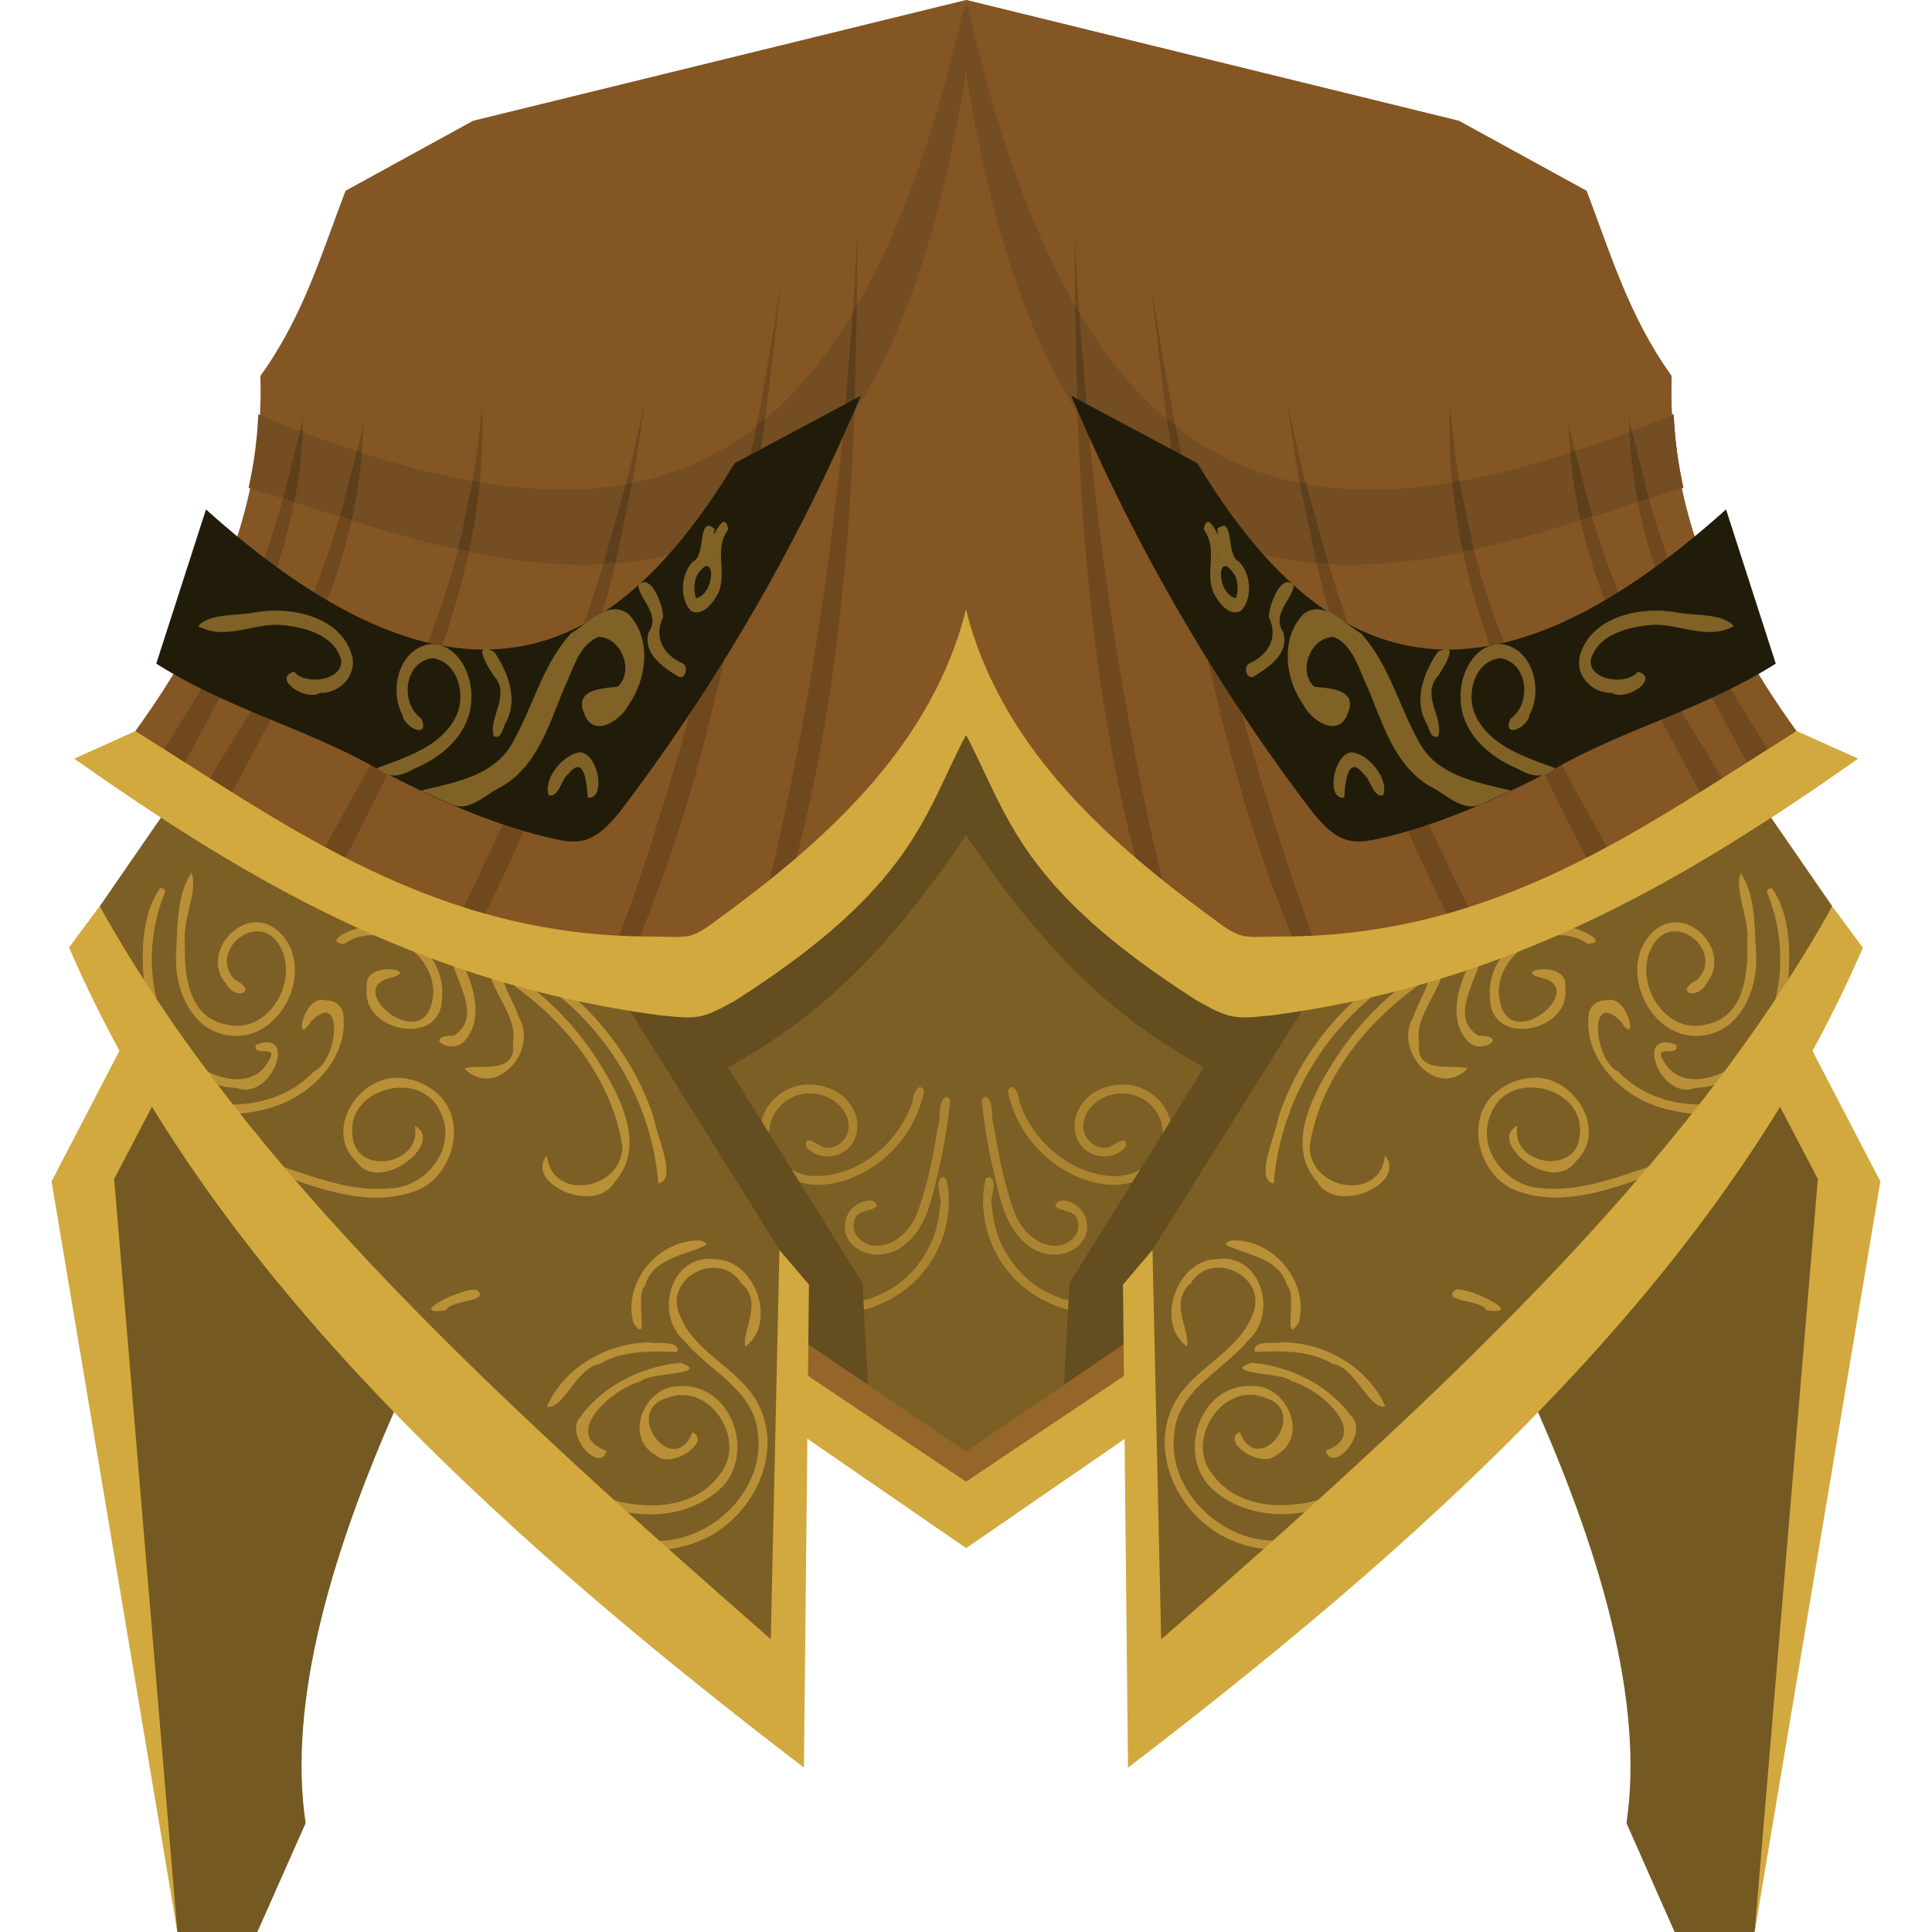 <svg xmlns="http://www.w3.org/2000/svg" viewBox="0 0 512 512"><defs><style>.a{fill:#745922;}.b{fill:#d2a93e;}.c{fill:#7c5f24;}.d{fill:#ab8431;}.e{fill:#644d1e;}.f{fill:#956629;}.g{fill:#b99037;}.h{fill:#845623;}.i{fill:#6f481d;}.j{fill:#744d22;}.k{fill:#5e3f1c;}.l{fill:#211c0a;}.m{fill:#806226;}</style></defs><title>armour_god_fire_platelegs</title><path class="a" d="M108.81,364.48C86.94,411.6,76.33,451.94,81,483.15L68.2,512H47L21,311.76l18.23-34.47Z"/><path class="b" d="M44.84,284.59,30.25,312.44,47,512,13.66,313.09l21.55-41.44Z"/><path class="c" d="M256,221.27l-75.73,60.58,41.26,60.95.93,33.75L256,384.7l33.54-8.15.94-33.75,41.26-60.95Z"/><path class="d" d="M214.47,287.41c-6.36-.07-12.3,4.84-12.91,11.18a13.45,13.45,0,0,0,7.85,13.82c7.11,3.27,15.5,1,21.74-3.09a31.66,31.66,0,0,0,13.76-20.18c-1.38-2.86-3,.92-3,2.54-3.53,11-14.11,20.05-25.94,20-5.82-.12-11.69-4.43-12.13-10.5a10.72,10.72,0,0,1,10-11.4l.56,0c5-.2,10.57,3.52,10.5,8.91-.11,3.26-3.45,6.28-6.72,5.32-1.39-.52-5.23-3.68-4.52-.09,3.2,4,10.36,3.09,12.56-1.54,2.73-5-.48-11.37-5.41-13.5a13.28,13.28,0,0,0-6.28-1.41Zm36.21,3.27c-2.33,1.46-1.18,5.33-2.09,7.78-1.29,7.89-2.79,15.82-5.64,23.32-1.9,4.5-6.14,8.82-11.39,8.33-3-.26-6.09-3.09-5.2-6.33.37-3.33,4.66-2.49,6-4.23-.7-2.67-4.72-1-6.18.36a6.84,6.84,0,0,0,.12,10.32c3.87,3.43,10,2.7,13.73-.58,5.68-4.73,7-12.37,8.63-19.17a151.46,151.46,0,0,0,3.16-18.82,1.18,1.18,0,0,0-1.17-1Zm-.91,21.22c-2.59,1.45.26,5.53-.72,8.09-.6,10.44-7.62,20.29-17.55,23.77-1.55,1.11-7.21.62-5.18,3.52,3.14.15,6.27-1.36,9.12-2.69a29.52,29.52,0,0,0,15.81-23.09,25.31,25.31,0,0,0-.48-9.05l-.42-.4Z"/><path class="e" d="M256,194.75l-92.85,71.64,38,87.44c1.63,1.41,29.06,16.63,29.06,16.63L228.55,340l-35.63-57.18c28.51-15.27,46.94-37.58,63.07-61.52,16.12,23.94,34.56,46.26,63.07,61.52L283.43,340l-1.64,30.47,29.06-16.63c1.64-1.41,38-87.44,38-87.44Z"/><path class="f" d="M205.35,350.22v22.36L256,392.67l50.64-20.09V350.22L256,384.7Z"/><path class="c" d="M163.55,262.45,210,336.71l-2.73,112.64L58.09,309.78,26.44,240.16,46,211.82Z"/><path class="g" d="M50.65,231.45c-3.95,6.1-3.54,14.4-4,21.59-.44,9.2,4.27,20.59,14.69,21.43,13.95,1.34,22.89-19.24,11.87-28.18-8.7-6.71-20.29,6.2-13.36,14.29,2.33,4.69,8.82,2.37,2.43-.91-7.3-7.45,5.75-18.48,11.54-9.5,6,9.26-2.63,24.46-14.16,21.26-10-2.07-10.87-13.69-10.65-22-.64-5.91,3.63-13.73,1.69-18.2Zm-8.2,3.87c-4.77,6.82-5,16.42-4.33,24.62,1.25,13.06,10.27,28,24.69,28.38,9.11,3.58,16.42-15.87,5-11.42-.86,3.53,6.56-.5,3.22,4.52-4.51,7.93-15.58,4.16-20.91-.78C39,269,37.8,250.66,43.82,236.27l-.46-.72Zm57.1,10.31c-3.21-1.38-15.11,4.11-8.35,4.5,10.51-7.29,27,4.11,23,16.52-3.75,11.7-23-4.91-10.59-7.53,8.18-2.11-7.6-4.77-6.37,2.53-1.81,11.75,19.86,16.18,19.89,2.81,1-9.77-7.89-18.81-17.52-18.81Zm19.92,5.12c-1.45,6.28,9.8,18,.77,23.73-8.73-.05-.21,5.69,3.18,1,5.77-6.67.77-19.09-4-24.69Zm10.59.19c-.72,5,11.55,5.84,15.15,10.71,16.55,12.07,27.7,31.47,29.23,52,5.22-1-.57-13-1.3-17.82-6.88-20.27-22.89-37.45-43.08-44.85Zm-.18,4.29c-1.54,5.76,7.48,13.38,6.05,20.91,1.29,8.89-9.09,5.71-12.88,7,8.15,8.33,19.88-4.67,14.34-13.8-1-3.64-7.75-14.25-.45-7.6,13.76,10.05,25.29,24.84,28,41.95.07,11.76-18.72,14.9-20,2.54-6.06,7.27,12.77,15.95,18,6.93,8.15-9.09,1.76-21.88-3.63-30.67-6.71-10.93-16-20.5-27.28-26.55-1.09,1.47-1.09-.91-2.09-.67Zm-43.16,10c-6.29-2.54-9.09,13.09-4.29,5.46,8.91-8.89,7.09,10.63.75,13.24-7.76,8.3-20.45,10.55-31.09,7.43,1.07,6.13,15.67,3.8,21.47,1.59,10-3.55,19.19-13.65,17.3-24.75a4.2,4.2,0,0,0-4.14-3.06ZM106,285.68c-10.95-.79-20.3,13.87-11.55,22.18,6.27,8.89,23.71-5.29,15.45-9.49,2.11,10.38-15.76,13.48-16.49,2.48-1.63-12.64,18.48-17.75,23.37-6,4.54,9.48-4,20-13.82,20.12-10.52.89-20.6-3.45-30.4-6.51-3.15-3.84-9.49.13-2.68,1.44,13.07,4.29,27.66,11.05,41.31,5.27,9.6-4.54,12.93-19.79,3.49-26.33a15.86,15.86,0,0,0-8.73-3.17Zm79.6,43.09c-11-.42-20.66,11-17.72,21.82,4.4,6.55.27-7.43,3.06-9.79,1.95-7.8,12.25-8.39,16.36-11l-.65-.68Zm2.3,4.82c-10.73.18-14.11,15.14-6.59,21.68,6.59,8.09,18.64,13.09,19.55,24.73,2.06,16.75-15.77,31.58-31.91,27.75-2.55,5.11,11.64,2.73,15.24,1.06,14.33-4.95,24.18-23,16.54-37.07-5.09-9.37-16.94-13.28-20.68-23.46-4.11-10,10.88-17.27,16.48-8.09,5.82,4.77,0,12.66,1,16.64,8.34-5.95,2.94-22.7-7.76-23.09Zm-61.69,8.18c-4.13-.45-18.92,7.11-7.94,5.46C118.89,344.5,130.68,345,126.17,341.77Zm46.23,14c-11.33-.05-22.84,6.47-27.51,17,4.48.84,7.67-10.27,14.13-11.37,6.18-3.67,13.93-3.3,20.45-3.12.68-3.26-5.27-2-7.09-2.5Zm8,5.4c-10.27.91-20.54,5.93-26.66,14.36-4.36,4.73,5.22,15.14,6.94,8.95-12.31-4.39,1.76-16.61,9.11-18.42,1.62-2.28,19.13-1.82,10.61-4.88Zm-.43,6.21c-9.07-.24-15,13.47-6.18,18.27,4,3.83,14.86-3.64,9.69-6.09-5.12,12.72-18.8-5.68-6.71-9.09,11.2-4.46,21.3,11.21,14,20.18-7.41,10.36-22.39,9.59-33,5.31-3.07.18-11.93-9.52-10.73-3.34,12.23,9,31.21,13,43.58,2.14,9.87-9,3.46-28.26-10.65-27.4Z"/><path class="b" d="M208.11,360.58v16.67l47.91,33,47.91-33V360.58L256,392.65Z"/><path class="b" d="M206.56,331.25l7.82,9.19-1.33,128C127,402.6,54.15,334.35,18.3,251.09l8.12-10.94c39.13,70.21,105.93,131.28,177.84,194.26Z"/><path class="h" d="M256,0l10.94,57.27L256,19.15,245.06,57.27Zm0,0L125.39,32,91.57,50.56C85.25,67.11,80.35,83.91,69,99.63c1.06,31.38-10.35,62.76-33.16,94.14L90.72,237.1,185.9,262l61.88-60.48L256,161.62l8.22,39.85L326.1,262l95.18-24.85,54.85-43.33C453.33,162.39,441.91,131,443,99.63c-11.32-15.73-16.23-32.51-22.54-49.07L386.62,32Z"/><path class="i" d="M227.15,62.22c-2.73,60.61-10.64,120.12-24.61,177l5.39-.7c15.76-52.91,19.49-114.09,19.22-176.36ZM206.82,75.84c-9.09,60-23.2,118.33-43.07,173.41l5.44-.13c21.24-51,31.36-111.42,37.64-173.27Zm-35.95,30.4c-10.6,53.18-30.21,98.65-52.45,143.21l6.45.07c21.43-42.05,39.07-87.23,46-143.29Zm-43.18,1.32c-4.27,53.84-24.42,85.73-43.09,119.68l4.82,4.31c19.68-38.7,40.21-77.51,38.29-124Zm-47.34,3c-12,55.57-25.61,68-41.95,96.58l5.86,4C60.08,180.32,79.38,152,80.35,110.55Zm16,1.35c-12,55.56-25.62,68-42,96.57l5.87,4c15.81-30.8,35.11-59.09,36.09-100.56Z"/><path class="b" d="M256,161.61c-8.84,34.6-34.56,59.21-64.68,81.22-8.48,6.45-8.16,5.47-18.55,5.36-57.42.06-96-28.91-136.88-54.44l-16.24,7.3c44,30.9,90.3,59.32,155.07,68,9.91,1,11.06,1.23,20.15-3.91,47.35-30.18,49.93-49.18,61.13-70.34,11.2,21.16,13.78,40.16,61.13,70.34,9.09,5.15,10.23,4.94,20.15,3.91,64.77-8.64,111.09-37,155.07-68l-16.24-7.3c-40.85,25.53-79.46,54.49-136.88,54.44-10.4.09-10.08,1.07-18.55-5.36-30.11-22-55.84-46.62-64.67-81.22Z"/><path class="j" d="M256,0C225.22,135.45,167.56,150.73,68.45,109.82a111.56,111.56,0,0,1-2.58,19.45C130.71,149.09,228.55,194.82,256,19.07c27.44,175.76,125.27,130,190.12,110.2a112.66,112.66,0,0,1-2.58-19.45C344.42,150.75,286.76,135.47,256,0Z"/><path class="k" d="M227.09,81,226,82.85l-2.48,30.79,2.93-4.35L227.08,81Zm-24.34,30-2.25,1.82L195,139.87l3.87-2.29ZM79.57,114.11l-4.51,17.94L78,133a132.08,132.08,0,0,0,2.27-18.61l-.67-.25Zm15.06,5.36-4.58,17.37,3.14,1a134,134,0,0,0,2.73-17.94l-1.3-.43Zm30.65,7.94-3.84,18.14,2.84.6a160.79,160.79,0,0,0,2.87-18.41l-1.88-.33Zm42.29.5-1.71.33-5.93,21.18,3.18-.22,4.47-21.27Z"/><path class="l" d="M228.08,104.91l-33.4,17.85C162.15,176.64,120.84,194.51,54.59,135L41.41,175.87c19,11.94,37.8,16.55,56.61,26.75,16.54,9,33,16.15,49.09,19.75,7.51,1.67,11.07.23,17.18-7.27a509.31,509.31,0,0,0,63.82-110.18Z"/><path class="m" d="M99.85,203.58c7.82-2.93,17.31-5.8,21.13-14,2.55-5.49.31-14.3-6.42-15.16-7.51,1-8.6,12-2.91,16,2.41,5.51-4.51,2.52-5-1-3.55-6.59-1-17.27,7.18-18.71,7.27-.44,11.38,7.85,11.07,14.18.06,8.91-7.22,15.57-14.93,18.73-3.63,2-6.49,3-10,0Zm11.75,5.94c8.45-2.12,18.47-3.64,23.64-11.69,5.84-9.73,8.29-21.41,16.1-30,4.39-2.52,9.91-9.13,15.24-5.07,6.12,6.37,4.89,17.09.07,23.91-2.1,4.26-9.46,9.17-11.82,2.38-2.82-6.36,4.91-6.67,8.83-7.05,4.55-4.09,1-13.09-5-13.22-5.29,2.09-6.68,8.46-8.95,13.14-4.06,9.54-7.07,20.76-16.58,26.42-4.06,1.94-8.54,6.74-13.13,5l-8.44-3.84ZM71.53,161.88c8.2-.47,18.52,2.47,21.47,11,2.15,5.47-2.61,10.94-8.18,10.73-3.86,2.42-12.94-3.95-6.84-5.59,2.73,3.64,13.13,2.46,12.43-3.27-2.09-6.79-10.3-8.73-16.55-9.16-7.12-.24-14.5,4.16-21.32.33,3.16-3.58,10.81-2.61,15.74-3.76l3.27-.33Zm73.89,48.86c-1.55-4.25,3.82-10.91,8.33-11.37,4.9.33,6.91,12.69,2,12-.18-3-.73-11.87-5.09-6.28C148.83,206.25,148.1,211.53,145.42,210.74ZM130.87,195.1c-1.58-4.8,4.67-10.87,0-16-1.82-2.73-5.88-9.42.09-6.35,3.64,5.35,6.37,12.35,3.2,18.58C133.26,192.51,133,196.1,130.87,195.1Zm48.75-15.89c-4-2.46-9.35-6.13-7.71-11.64,3.25-4.72-2.6-9-2.77-12.47,3.27-3.52,6.61,5.27,6.58,8.45-2.55,5.34.09,10,5.23,12.28,1.63.83.68,4.57-1.33,3.39Zm3.47-17.35c-3.14-3.36-2.62-9.91.6-13.05,3.46-1.4,1.09-12.55,5.71-8.64-1.16,5,2.44-6.18,3.59.12-3.84,5.46-.36,10.75-2.48,16.52C189.27,159.35,186.35,163.63,183.09,161.86Zm1.38-3.34c5.41-1.2,5.08-13.7.22-6A8.39,8.39,0,0,0,184.47,158.52ZM189.61,147C189.57,146.67,188.64,146.42,189.61,147Z"/><path class="a" d="M403.18,364.48c21.87,47.12,32.48,87.46,27.85,118.67L443.79,512H465l26-200.23L472.8,277.29Z"/><path class="b" d="M467.16,284.59l14.59,27.85L465,512l33.32-198.91-21.55-41.44Z"/><path class="c" d="M256,221.27l75.73,60.58L290.47,342.8l-.93,33.75L256,384.7Z"/><path class="d" d="M297.51,287.41c6.36-.07,12.3,4.84,12.91,11.18a13.44,13.44,0,0,1-7.85,13.82c-7.11,3.27-15.5,1-21.74-3.09a31.73,31.73,0,0,1-13.76-20.18c1.38-2.86,3,.92,3,2.54,3.53,11,14.11,20.05,25.95,20,5.81-.12,11.69-4.43,12.12-10.5a10.72,10.72,0,0,0-10-11.4l-.56,0c-5-.2-10.56,3.52-10.5,8.91.11,3.26,3.45,6.28,6.73,5.32,1.38-.52,5.22-3.68,4.51-.09-3.2,4-10.36,3.09-12.56-1.54-2.73-5,.48-11.37,5.41-13.5a13.28,13.28,0,0,1,6.28-1.41Zm-36.21,3.27c2.33,1.46,1.18,5.33,2.09,7.78,1.29,7.89,2.79,15.82,5.64,23.32,1.91,4.5,6.14,8.82,11.39,8.33,3-.26,6.09-3.09,5.2-6.33-.37-3.33-4.66-2.49-6-4.23.7-2.67,4.73-1,6.18.36a6.84,6.84,0,0,1-.12,10.32c-3.87,3.43-10,2.7-13.73-.58-5.68-4.73-7-12.37-8.63-19.17a151.46,151.46,0,0,1-3.16-18.82,1.19,1.19,0,0,1,1.17-1Zm.91,21.22c2.59,1.45-.26,5.53.73,8.09.59,10.44,7.61,20.29,17.54,23.77,1.55,1.11,7.21.62,5.18,3.52-3.14.15-6.27-1.36-9.11-2.69a29.51,29.51,0,0,1-15.82-23.09,25.31,25.31,0,0,1,.48-9.05l.43-.4Z"/><path class="e" d="M256,194.75v26.52c16.12,23.94,34.56,46.26,63.07,61.52L283.44,340l-1.64,30.48,29.06-16.64c1.64-1.41,38-87.44,38-87.44Z"/><path class="f" d="M256,384.7v7.95l50.64-20.09V350.2Z"/><path class="c" d="M348.45,262.45,302,336.71l2.73,112.64L453.91,309.78l31.65-69.62L466,211.82Z"/><path class="g" d="M461.35,231.45c4,6.1,3.55,14.4,4.06,21.59.44,9.2-4.27,20.59-14.69,21.43-14,1.34-22.89-19.24-11.88-28.18,8.7-6.71,20.3,6.2,13.37,14.29-2.33,4.69-8.82,2.37-2.43-.91,7.3-7.45-5.75-18.48-11.54-9.5-6,9.26,2.63,24.46,14.16,21.26,10-2.07,10.87-13.69,10.65-22,.64-5.91-3.63-13.73-1.69-18.2Zm8.2,3.87c4.78,6.82,5,16.42,4.34,24.62-1.25,13.06-10.27,28-24.69,28.38-9.11,3.58-16.42-15.87-4.95-11.42.86,3.53-6.56-.5-3.22,4.52,4.51,7.93,15.58,4.16,20.91-.78,11.09-11.64,12.27-30,6.25-44.37l.46-.72Zm-57.09,10.31c3.21-1.38,15.11,4.11,8.35,4.5-10.51-7.29-27,4.11-23,16.52,3.75,11.7,23-4.91,10.59-7.53-8.18-2.11,7.6-4.77,6.37,2.53,1.81,11.75-19.86,16.18-19.89,2.81-1-9.77,7.89-18.81,17.52-18.81Zm-19.92,5.12c1.45,6.28-9.8,18-.77,23.73,8.73-.05.21,5.69-3.18,1-5.77-6.67-.77-19.09,4-24.69Zm-10.59.19c.72,5-11.55,5.84-15.15,10.71-16.55,12.07-27.7,31.47-29.23,52-5.22-1,.57-13,1.3-17.82,6.87-20.27,22.89-37.45,43.07-44.85Zm.18,4.29c1.54,5.76-7.48,13.38-6.05,20.91-1.29,8.89,9.09,5.71,12.87,7-8.14,8.33-19.87-4.67-14.33-13.8,1-3.64,7.75-14.25.45-7.6-13.76,10.05-25.29,24.84-28,41.95-.07,11.76,18.72,14.9,19.95,2.54,6.05,7.27-12.77,15.95-17.95,6.93-8.15-9.09-1.76-21.88,3.63-30.67,6.71-10.93,16-20.5,27.27-26.55,1.1,1.47,1.1-.91,2.1-.67Zm43.16,10c6.29-2.54,9.09,13.09,4.29,5.46-8.91-8.89-7.09,10.63-.75,13.24,7.76,8.3,20.45,10.55,31.09,7.43-1.07,6.13-15.68,3.8-21.48,1.59-9.94-3.55-19.18-13.65-17.29-24.75a4.2,4.2,0,0,1,4.14-3.06Zm-19.24,20.4c10.95-.79,20.29,13.87,11.55,22.18-6.27,8.89-23.71-5.29-15.45-9.49-2.11,10.38,15.76,13.48,16.49,2.48,1.63-12.64-18.48-17.75-23.37-6-4.54,9.48,4,20,13.82,20.12,10.52.89,20.6-3.45,30.4-6.51,3.15-3.84,9.49.13,2.68,1.44-13.07,4.29-27.66,11.05-41.32,5.27-9.59-4.54-12.92-19.79-3.48-26.33a15.86,15.86,0,0,1,8.73-3.17Zm-79.61,43.09c11-.42,20.67,11,17.73,21.82-4.4,6.55-.27-7.43-3.06-9.79-1.95-7.8-12.25-8.39-16.36-11l.65-.68Zm-2.29,4.82c10.73.18,14.11,15.14,6.59,21.68-6.6,8.09-18.64,13.09-19.55,24.73-2.06,16.75,15.77,31.58,31.91,27.75,2.54,5.11-11.64,2.73-15.24,1.06-14.33-4.95-24.18-23-16.54-37.07,5.09-9.37,16.94-13.28,20.68-23.46,4.11-10-10.88-17.27-16.48-8.09-5.82,4.77,0,12.66-1,16.64-8.34-5.95-2.94-22.7,7.76-23.09Zm61.69,8.18c4.13-.45,18.92,7.11,7.94,5.46C393.12,344.5,381.33,345,385.84,341.77Zm-46.23,14c11.32-.05,22.83,6.47,27.51,17-4.48.84-7.67-10.27-14.13-11.37-6.18-3.67-13.93-3.3-20.45-3.12-.68-3.26,5.27-2,7.09-2.5Zm-8,5.4c10.27.91,20.54,5.93,26.66,14.36,4.36,4.73-5.22,15.14-6.94,8.95,12.31-4.39-1.76-16.61-9.11-18.42-1.62-2.28-19.13-1.82-10.61-4.88Zm.43,6.21c9.07-.24,15,13.47,6.18,18.27-4,3.83-14.86-3.64-9.69-6.09,5.12,12.72,18.8-5.68,6.71-9.09-11.2-4.46-21.3,11.21-14,20.18,7.42,10.36,22.4,9.59,33,5.31,3.07.18,11.93-9.52,10.73-3.34-12.23,9-31.21,13-43.58,2.14-9.87-9-3.46-28.26,10.65-27.4Z"/><path class="b" d="M256,392.66v17.58l47.91-33V360.59Z"/><path class="b" d="M305.42,331.25l-7.82,9.19,1.33,128c86.06-65.79,158.91-134,194.75-217.3l-8.12-10.94c-39.12,70.21-105.92,131.28-177.84,194.26Z"/><path class="h" d="M256,0l10.94,57.27L256,19.15V161.7l8.22,39.85L326.1,262l95.18-24.85,54.85-43.33c-22.8-31.38-34.22-62.76-33.15-94.14C431.66,84,426.75,67.2,420.44,50.65L386.62,32.08Z"/><path class="i" d="M284.84,62.22c2.72,60.61,10.63,120.12,24.6,177l-5.39-.7c-15.76-52.91-19.49-114.09-19.21-176.36Zm20.32,13.62c9.09,60,23.2,118.33,43.07,173.41l-5.44-.13c-21.24-51-31.36-111.42-37.64-173.27Zm35.95,30.4c10.6,53.18,30.21,98.65,52.45,143.21l-6.45.07c-21.43-42.05-39.06-87.23-46-143.29Zm43.18,1.32c4.27,53.84,24.42,85.73,43.09,119.68l-4.82,4.31c-19.68-38.7-40.21-77.51-38.29-124Zm47.34,3c12,55.57,25.61,68,41.95,96.58l-5.86,4C451.9,180.32,432.6,152,431.63,110.55Zm-16,1.35c12,55.56,25.62,68,42,96.57l-5.86,4c-15.82-30.8-35.12-59.09-36.1-100.56Z"/><path class="b" d="M256,161.61c8.84,34.6,34.56,59.21,64.67,81.22,8.48,6.45,8.16,5.47,18.55,5.36,57.43.06,96-28.91,136.88-54.44l16.25,7.3c-44,30.9-90.3,59.32-155.08,68-9.91,1-11.06,1.23-20.15-3.93C269.77,234.9,267.19,215.9,256,194.75Z"/><path class="j" d="M446.11,129.27C381.27,149.09,283.43,194.82,256,19.07V0c30.78,135.45,88.44,150.73,187.55,109.82a111.56,111.56,0,0,0,2.58,19.45Z"/><path class="k" d="M284.91,81,286,82.85l2.48,30.79-2.93-4.35L284.92,81Zm24.34,30,2.25,1.82L317,139.87l-3.87-2.29Zm123.18,3.11,4.51,17.94-2.89.92a132.08,132.08,0,0,1-2.27-18.61l.66-.25Zm-15.06,5.36L422,136.84l-3.14,1a134,134,0,0,1-2.73-17.94l1.3-.43Zm-30.65,7.94,3.84,18.14-2.84.6a158.62,158.62,0,0,1-2.87-18.41l1.88-.33Zm-42.29.5,1.71.33,5.93,21.18-3.18-.22-4.47-21.27Z"/><path class="l" d="M283.93,104.91l33.4,17.85c32.52,53.88,73.84,71.75,140.09,12.24l13.18,40.87c-19,11.94-37.8,16.55-56.61,26.75-16.54,9-32.95,16.15-49.09,19.75-7.51,1.67-11.07.23-17.18-7.27A509.31,509.31,0,0,1,283.9,104.92Z"/><path class="m" d="M412.14,203.58c-7.82-2.93-17.31-5.8-21.13-14-2.55-5.49-.31-14.3,6.42-15.16,7.52,1,8.6,12,2.91,16-2.41,5.51,4.52,2.52,5-1,3.55-6.59,1-17.27-7.18-18.71-7.27-.44-11.38,7.85-11.07,14.18-.06,8.91,7.23,15.57,14.93,18.73,3.63,2,6.49,3,10,0Zm-11.75,5.94c-8.45-2.12-18.47-3.64-23.64-11.69-5.84-9.73-8.29-21.41-16.1-30-4.39-2.52-9.91-9.13-15.24-5.07-6.12,6.37-4.89,17.09-.06,23.91,2.09,4.26,9.45,9.17,11.81,2.38,2.82-6.36-4.91-6.67-8.83-7.05-4.55-4.09-1-13.09,5-13.22,5.29,2.09,6.68,8.46,9,13.14,4.05,9.54,7.06,20.76,16.57,26.42,4.06,1.94,8.54,6.74,13.13,5l8.44-3.84Zm40.07-47.64c-8.2-.47-18.52,2.47-21.47,11-2.14,5.47,2.61,10.94,8.18,10.73,3.86,2.42,12.94-3.95,6.84-5.59-2.73,3.64-13.13,2.46-12.43-3.27,2.09-6.79,10.3-8.73,16.55-9.16,7.12-.24,14.5,4.16,21.33.33-3.17-3.58-10.82-2.61-15.75-3.76l-3.27-.33Zm-73.89,48.86c1.55-4.25-3.81-10.91-8.33-11.37-4.89.33-6.91,12.69-2,12,.18-3,.73-11.87,5.09-6.28C363.16,206.25,363.89,211.53,366.57,210.74Zm14.55-15.64c1.58-4.8-4.67-10.87,0-16,1.82-2.73,5.88-9.42-.09-6.35-3.64,5.35-6.37,12.35-3.2,18.58C378.73,192.51,379,196.1,381.12,195.1Zm-48.75-15.89c4-2.46,9.35-6.13,7.71-11.64-3.25-4.72,2.6-9,2.77-12.47-3.27-3.52-6.6,5.27-6.58,8.45,2.55,5.34-.09,10-5.22,12.28-1.64.83-.69,4.57,1.32,3.39Zm-3.47-17.35c3.14-3.36,2.62-9.91-.6-13.05-3.45-1.4-1.09-12.55-5.71-8.64,1.16,5-2.44-6.18-3.59.12,3.84,5.46.36,10.75,2.48,16.52C322.72,159.35,325.65,163.63,328.9,161.86Zm-1.38-3.34c-5.41-1.2-5.07-13.7-.22-6A8.39,8.39,0,0,1,327.52,158.52ZM322.38,147C322.42,146.67,323.35,146.42,322.38,147Z"/></svg>